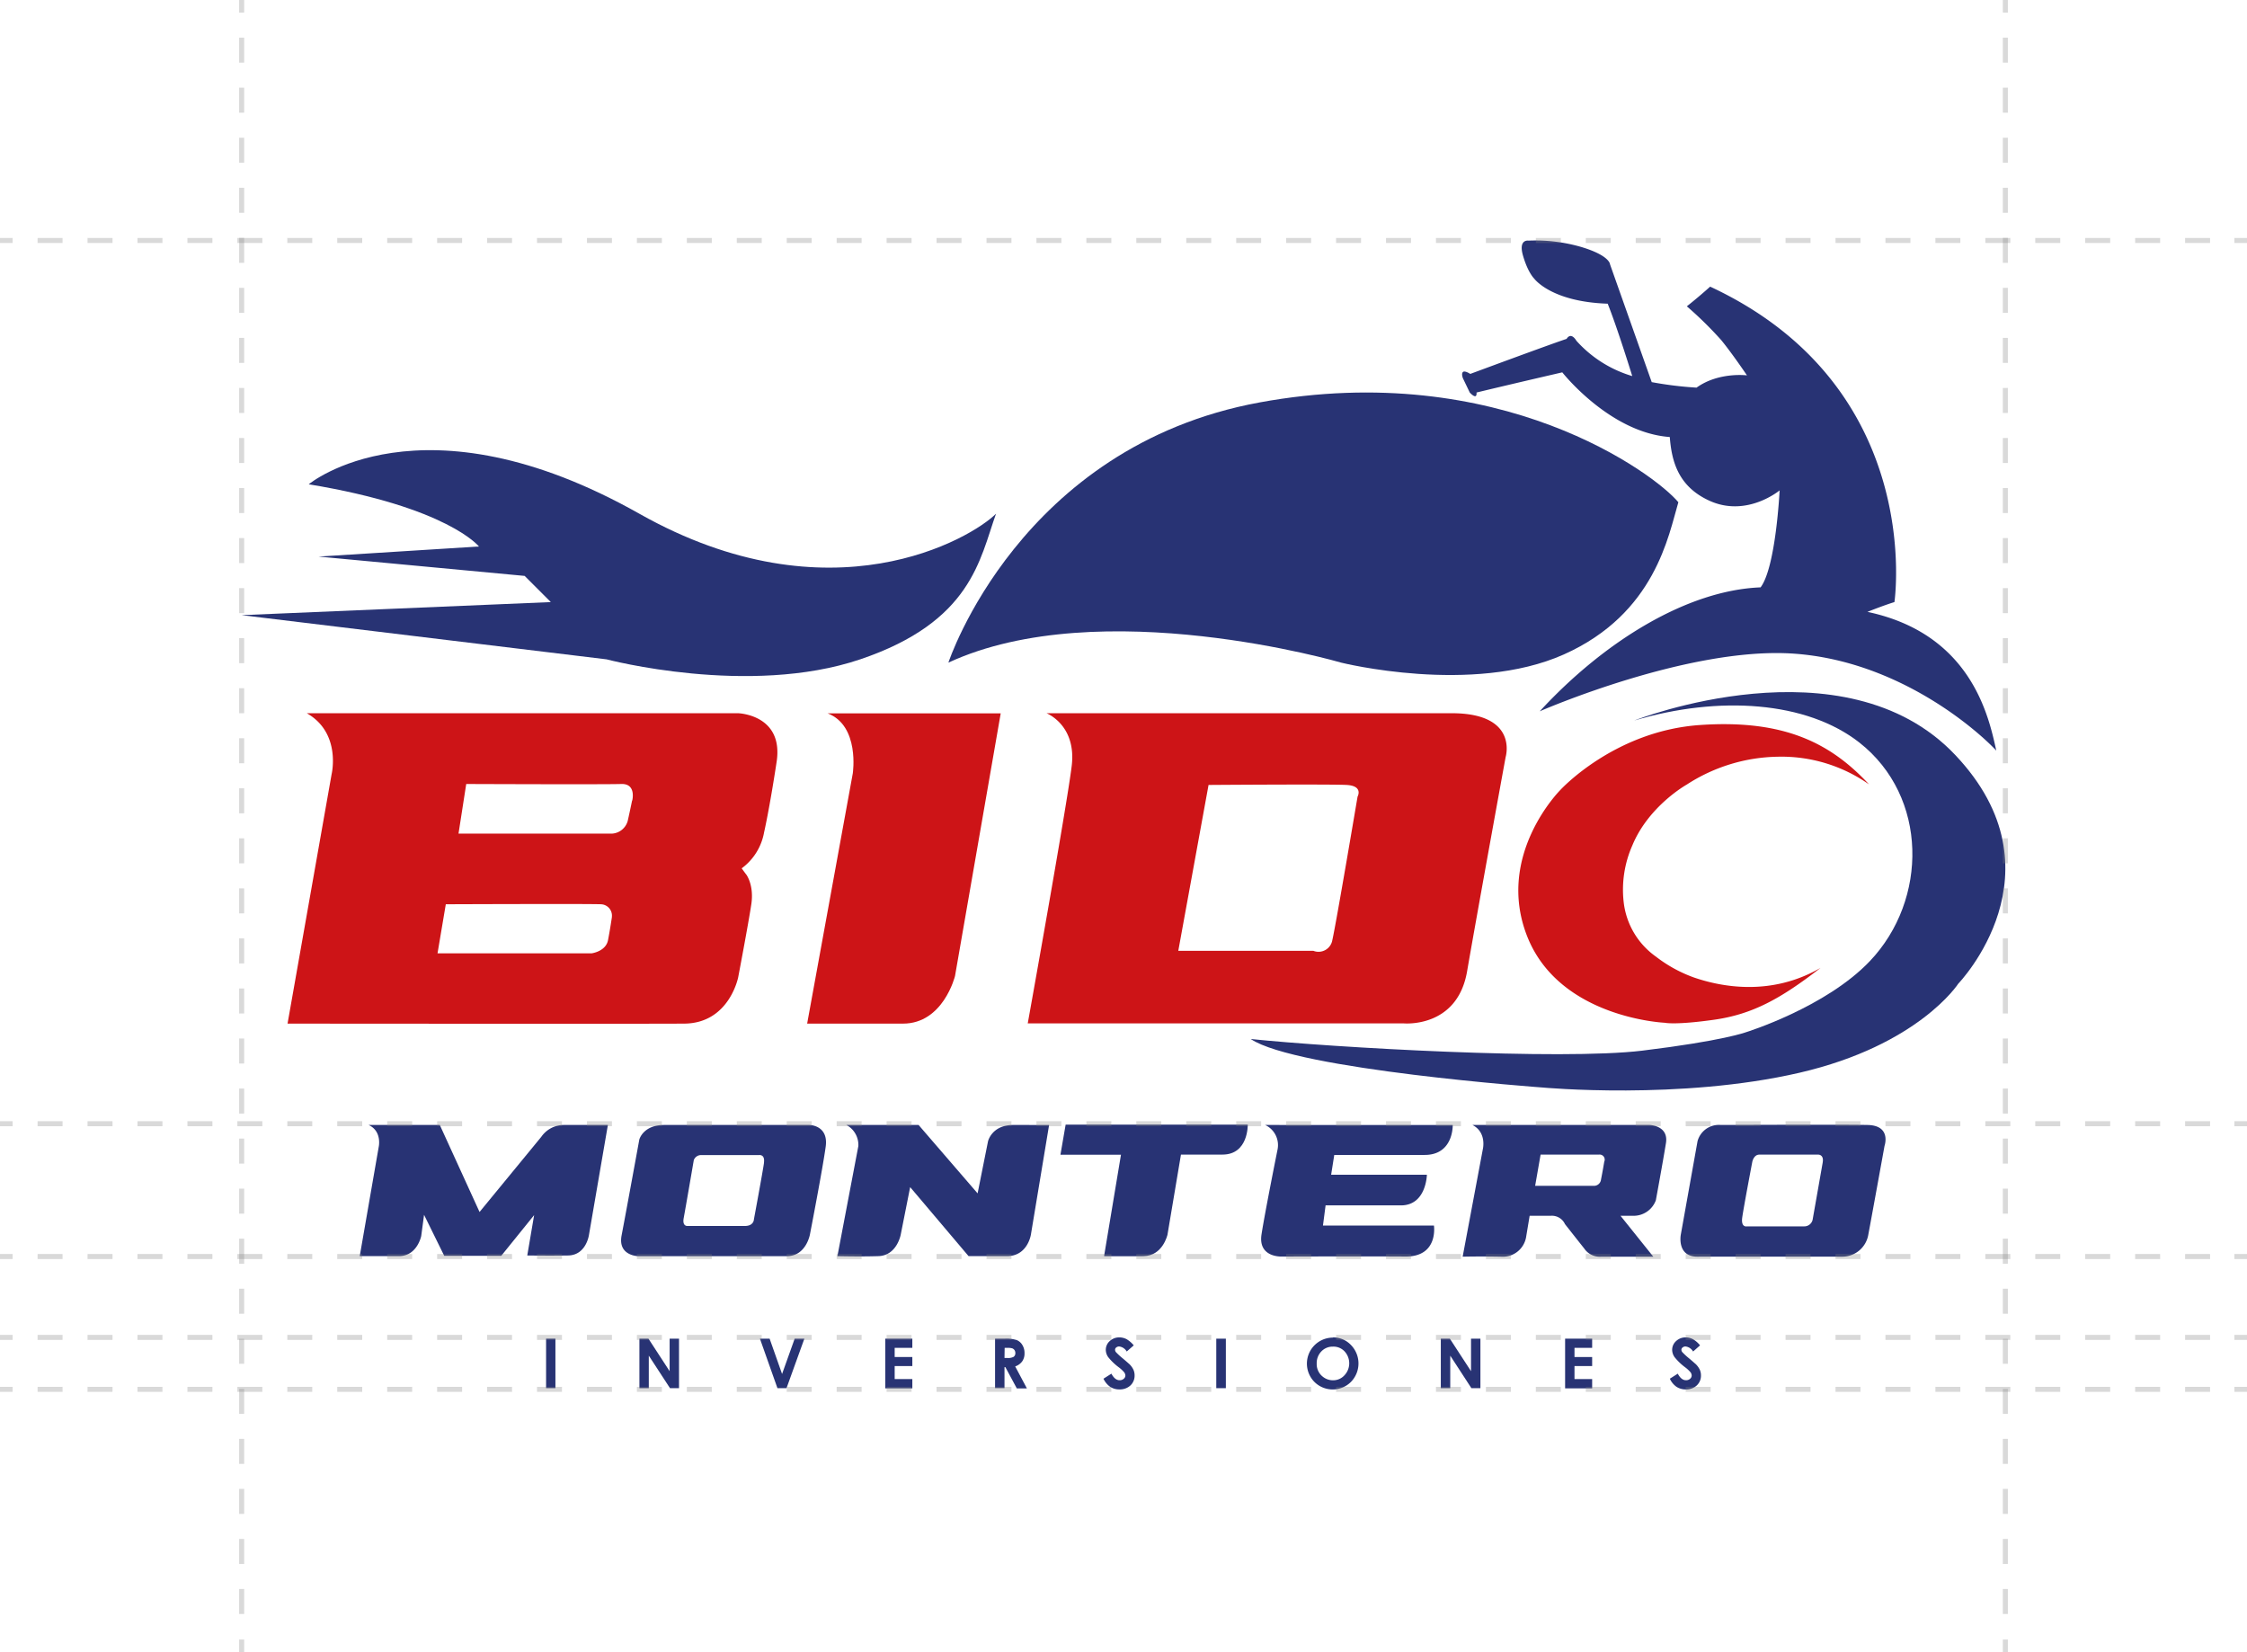 <svg xmlns="http://www.w3.org/2000/svg" id="Capa_1" data-name="Capa 1" viewBox="0 0 445.42 327.5"><defs><style>.cls-1{fill:#283374;}.cls-2{fill:#cd1417;}.cls-3{opacity:0.3;}.cls-4,.cls-5,.cls-6{fill:none;stroke:gray;stroke-miterlimit:10;}.cls-5{stroke-dasharray:4.96 4.96;}.cls-6{stroke-dasharray:4.95 4.95;}</style></defs><title>BRAND BOOK BIDO-01</title><path class="cls-1" d="M310,129.73c18.16-8.11,20.76-23.68,22.7-30.17-4.54-5.51-35.35-28.54-83-19.79S188,131.35,188,131.35c30.17-13.95,77.85,0,77.85,0S291.84,137.84,310,129.73Z"></path><path class="cls-1" d="M126.73,101.83C83.47,77.43,61.2,96,61.2,96c27.58,4.54,33.74,12.33,33.74,12.33l-31.79,2L104,114.16l5.19,5.19L47.9,121.94l72.34,8.76s28.22,7.46,50.28,0,23.68-19.79,26.92-28.87C192.58,106.7,164.68,123.24,126.73,101.83Z"></path><path class="cls-1" d="M291.35,77.81s1.46,1.64,1.34,0c6.81-1.65,17-4,17-4S319.09,85.77,331,86.63c.37,4.86,1.7,9.85,7.91,12.65,7.39,3.33,13.86-2.07,13.86-2.07s-.73,15.2-3.77,19.22C334.54,117,318.12,127,305.22,141c0,0,29.44-12.89,50.36-11.43s36.5,15.32,40.14,19.22c-1.45-6.57-4.86-23.12-25.54-27.5,3.65-1.45,5.35-1.94,5.35-1.94S381.86,76.77,339,56.82c-2.43,2.19-4.62,3.9-4.62,3.9a74.76,74.76,0,0,1,6.81,6.69c2.19,2.67,5.11,7,5.11,7s-5.6-.73-10,2.43a72.43,72.43,0,0,1-8.88-1.09l-8.27-23.36s0-1.7-5.59-3.4A32.53,32.53,0,0,0,303,47.7s-2.07-.36-1.09,3,2.19,4.5,2.19,4.5,3.28,4.62,14.59,5c1.95,4.87,4.87,14.35,4.87,14.35a24,24,0,0,1-11.07-7c-.61-1-1.34-1.34-1.95-.37-2.67.85-19.09,6.94-19.09,6.94s-1.1-.73-1.46-.37S290,75,290,75Z"></path><path class="cls-1" d="M387.57,149.64c-22-23.24-63.62-6.81-63.62-6.81,16.79-5,34.19-3.84,44.65,4.38,13.62,10.7,13.62,31.14,2.07,43.3-8.76,9.22-24.58,14.11-24.58,14.11s-4.5,1.7-20.55,3.65-61.31-.61-77.61-2.31c9,6.08,57.78,9.61,57.78,9.61s27.37,2.55,51-2.92S388.18,195,388.18,195,409.59,172.87,387.57,149.64Z"></path><path class="cls-2" d="M335.77,193.76a27.51,27.51,0,0,1-7.53-4.14,15.34,15.34,0,0,1-6.38-10.8,21.68,21.68,0,0,1,1.72-11.24c3.24-7.85,10.79-12.06,10.79-12.06A34.12,34.12,0,0,1,352.5,150a30.19,30.19,0,0,1,18,5.49c-7.45-8-16.57-12.94-33.53-11.77s-27.64,12.85-27.64,12.85-13,12.94-6.57,29.11,27.25,17.06,27.25,17.06,2,.49,9.71-.59,13.33-4.22,21.17-10.29C351.09,197.54,341.23,195.64,335.77,193.76Z"></path><path class="cls-2" d="M287.77,141.38H207.44s6,2.31,5,10.48-8.71,51-8.71,51h74.47s10.66,1.06,12.62-10.31,7.64-42.48,7.64-42.48S301.1,141.38,287.77,141.38Zm-18.66,16.53s-4.26,25.24-5,28.43a2.78,2.78,0,0,1-3.76,2.14H233.57l6-32.88s24-.18,27.37,0S269.11,157.91,269.11,157.91Z"></path><path class="cls-2" d="M169.05,153.29,160,202.91s11,0,19,0,10.31-9.43,10.31-9.43l9.06-52.07h-34.3C170.47,143.87,169.05,153.29,169.05,153.29Z"></path><path class="cls-2" d="M146.3,141.38H60.81c6.88,3.9,4.93,12.06,4.93,12.06L57,202.91s69.65.06,78.62,0,10.72-9.23,10.72-9.23,2-10.5,2.59-14.42-1.06-6-1.06-6,.57.81-.85-1.13a11.3,11.3,0,0,0,4.44-7.12s1.07-4.62,2.49-14S146.3,141.38,146.3,141.38Zm-25,40.38s-.33,2.3-.77,4.59-3.28,2.63-3.28,2.63H86.73l1.64-9.73s28.32-.11,30.73,0A2.25,2.25,0,0,1,121.29,181.76Zm4-23.07s-.33,1.64-.87,4.05a3.45,3.45,0,0,1-3.17,2.51H90.89l1.53-9.84s27.66.11,30.72,0S125.33,158.69,125.33,158.69Z"></path><path class="cls-1" d="M107.3,225.35l-12.24,14.9L87.18,223H73.07c2.72,1.25,2,4.36,2,4.36L71.31,249s4.14,0,7.77,0S83.5,245,83.5,245l.56-4.19,4,8.13H99.36l6.52-8.07-1.36,8s4.48.06,8.1,0,4.14-4.13,4.14-4.13L120.5,223h-8.79A5.45,5.45,0,0,0,107.3,225.35Z"></path><path class="cls-1" d="M160.45,223H131.66c-4.19,0-4.93,2.89-4.93,2.89s-2.72,14.9-3.51,19,3.34,4.12,3.34,4.12,25.56,0,29.41,0,4.59-4.34,4.59-4.34,2.55-13.15,3.12-17.4S160.45,223,160.45,223Zm-9,7.48c-.23,1.7-2,11.22-2,11.22s0,1.32-1.79,1.32H136.35s-1.15.18-.82-1.57,2-11.48,2-11.48a1.53,1.53,0,0,1,1.53-1h11.39S151.66,228.75,151.44,230.45Z"></path><path class="cls-1" d="M201,223c-4.42-.06-5.15,3.26-5.15,3.26l-2.06,10.3L182.09,223H167.78a4.49,4.49,0,0,1,2.37,4.18L166,249s4.43.12,8.13,0,4.43-4.31,4.43-4.31l1.86-9.37L192,249s3.5,0,7.62,0,4.74-4.3,4.74-4.3l3.6-21.69S205.47,223,201,223Z"></path><path class="cls-1" d="M210.21,228.9h12L218.86,249s4,.06,7.83,0,4.74-4.26,4.74-4.26l2.67-15.87h8.24c5.15,0,5-5.93,5-5.93H211.24Z"></path><path class="cls-1" d="M250.79,223a4.4,4.4,0,0,1,2.47,4.8s-2.47,12.26-3.19,16.89,4,4.39,4,4.39,17.92-.06,24.52,0,5.66-6.14,5.66-6.14h-22l.52-4h14.93c5.05,0,5.15-6.08,5.15-6.08H263.87l.62-3.92h17.92c5.76,0,5.56-5.93,5.56-5.93Z"></path><path class="cls-1" d="M327,223H291.88c2.89,1.48,2.06,4.8,2.06,4.8l-4,21.31s3.29-.09,7.62,0a4.69,4.69,0,0,0,4.94-3.78l.72-4.33h4.22a2.85,2.85,0,0,1,2.78,1.65s2.27,2.89,3.82,4.84a3.72,3.72,0,0,0,3.39,1.62h10.3L321.23,241h2.37a4.7,4.7,0,0,0,4.64-3.08s1.44-7.83,2-11.33S327,223,327,223Zm-9,7.33s-.33,2-.63,3.46a1.41,1.41,0,0,1-1.56,1.27H304.31l1.08-6.18h11.54A1,1,0,0,1,318,230.3Z"></path><path class="cls-1" d="M370.16,223c-4.79-.1-29.05,0-29.05,0a4.38,4.38,0,0,0-4.61,3.22l-3.32,18.54s-.83,4.37,3.32,4.35,28.68,0,28.68,0a5.24,5.24,0,0,0,5.17-4.35c.83-4.43,3.22-17.62,3.22-17.62S375,223.07,370.16,223Zm-8.85,7.46-2,11.35a1.69,1.69,0,0,1-1.66,1.29H346.28s-1.2.28-.92-1.75,2-11.07,2-11.07.28-1.4,1.39-1.4h11.71S361.59,228.87,361.31,230.43Z"></path><path class="cls-1" d="M108.25,265.36h1.85v9.81h-1.85Z"></path><path class="cls-1" d="M126.75,265.36h1.79l4.2,6.45v-6.45h1.86v9.81h-1.79l-4.2-6.44v6.44h-1.86Z"></path><path class="cls-1" d="M150.64,265.36h1.92l2.47,7,2.5-7h1.92l-3.54,9.81h-1.8Z"></path><path class="cls-1" d="M175.49,265.36h5.36v1.82h-3.5V269h3.5v1.79h-3.5v2.58h3.5v1.84h-5.36Z"></path><path class="cls-1" d="M197.25,265.36h2a6.63,6.63,0,0,1,2.32.29,2.34,2.34,0,0,1,1.11,1,3,3,0,0,1,.41,1.6,2.69,2.69,0,0,1-.46,1.61,2.82,2.82,0,0,1-1.39,1l2.32,4.36h-2L199.29,271h-.17v4.16h-1.87Zm1.87,3.83h.59a2.33,2.33,0,0,0,1.22-.23.88.88,0,0,0,.34-.78,1,1,0,0,0-.17-.56,1,1,0,0,0-.44-.34,3.43,3.43,0,0,0-1-.1h-.51Z"></path><path class="cls-1" d="M224.74,266.69l-1.39,1.22a2,2,0,0,0-1.48-1,.87.87,0,0,0-.6.2.54.54,0,0,0-.23.44.78.78,0,0,0,.16.47,14.09,14.09,0,0,0,1.37,1.26c.71.59,1.15,1,1.3,1.12a3.85,3.85,0,0,1,.8,1.1,2.71,2.71,0,0,1,.24,1.14,2.65,2.65,0,0,1-.83,2,3.08,3.08,0,0,1-2.18.78,3.27,3.27,0,0,1-1.83-.51,4.12,4.12,0,0,1-1.33-1.61l1.57-1c.47.87,1,1.3,1.63,1.3a1.19,1.19,0,0,0,.81-.28.83.83,0,0,0,.33-.65,1.13,1.13,0,0,0-.25-.66,6.7,6.7,0,0,0-1.09-1,11.25,11.25,0,0,1-2.07-2,2.58,2.58,0,0,1-.47-1.42,2.32,2.32,0,0,1,.78-1.75,2.73,2.73,0,0,1,1.92-.73,3.11,3.11,0,0,1,1.4.34A5.24,5.24,0,0,1,224.74,266.69Z"></path><path class="cls-1" d="M241.1,265.36H243v9.81H241.1Z"></path><path class="cls-1" d="M264.22,265.11a4.85,4.85,0,0,1,3.58,1.51,5.23,5.23,0,0,1,0,7.31,5.13,5.13,0,0,1-7.25,0,5.16,5.16,0,0,1,3.65-8.78Zm0,1.83a3.06,3.06,0,0,0-2.29.95,3.31,3.31,0,0,0-.92,2.4,3.15,3.15,0,0,0,1.17,2.58,3.19,3.19,0,0,0,2.08.74,3,3,0,0,0,2.26-1,3.47,3.47,0,0,0,0-4.74A3,3,0,0,0,264.2,266.94Z"></path><path class="cls-1" d="M285.61,265.36h1.79l4.2,6.45v-6.45h1.86v9.81h-1.79l-4.19-6.44v6.44h-1.87Z"></path><path class="cls-1" d="M310.25,265.36h5.36v1.82h-3.5V269h3.5v1.79h-3.5v2.58h3.5v1.84h-5.36Z"></path><path class="cls-1" d="M337,266.69l-1.38,1.22a2,2,0,0,0-1.48-1,.84.84,0,0,0-.6.2.55.55,0,0,0-.24.44.8.8,0,0,0,.17.47,14.09,14.09,0,0,0,1.37,1.26c.71.59,1.14,1,1.3,1.12a4.05,4.05,0,0,1,.8,1.1,2.71,2.71,0,0,1,.24,1.14,2.63,2.63,0,0,1-.84,2,3,3,0,0,1-2.17.78,3.27,3.27,0,0,1-1.83-.51,4,4,0,0,1-1.33-1.61l1.57-1c.47.87,1,1.3,1.63,1.3a1.19,1.19,0,0,0,.81-.28.85.85,0,0,0,.32-.65,1.12,1.12,0,0,0-.24-.66,6.7,6.7,0,0,0-1.09-1,11.25,11.25,0,0,1-2.07-2,2.58,2.58,0,0,1-.47-1.42,2.32,2.32,0,0,1,.78-1.75,2.73,2.73,0,0,1,1.92-.73,3.07,3.07,0,0,1,1.39.34A5,5,0,0,1,337,266.69Z"></path><g class="cls-3"><line class="cls-4" x1="397.52" x2="397.52" y2="2.5"></line><line class="cls-5" x1="397.52" y1="7.46" x2="397.52" y2="322.52"></line><line class="cls-4" x1="397.52" y1="325" x2="397.52" y2="327.5"></line></g><g class="cls-3"><line class="cls-4" x1="47.9" x2="47.9" y2="2.5"></line><line class="cls-5" x1="47.9" y1="7.46" x2="47.9" y2="322.52"></line><line class="cls-4" x1="47.9" y1="325" x2="47.9" y2="327.5"></line></g><g class="cls-3"><line class="cls-4" y1="47.67" x2="2.5" y2="47.67"></line><line class="cls-6" x1="7.45" y1="47.67" x2="440.45" y2="47.67"></line><line class="cls-4" x1="442.92" y1="47.67" x2="445.42" y2="47.67"></line></g><g class="cls-3"><line class="cls-4" y1="275.41" x2="2.5" y2="275.41"></line><line class="cls-6" x1="7.45" y1="275.41" x2="440.45" y2="275.41"></line><line class="cls-4" x1="442.92" y1="275.41" x2="445.42" y2="275.41"></line></g><g class="cls-3"><line class="cls-4" y1="265.11" x2="2.5" y2="265.11"></line><line class="cls-6" x1="7.45" y1="265.11" x2="440.45" y2="265.11"></line><line class="cls-4" x1="442.92" y1="265.11" x2="445.42" y2="265.11"></line></g><g class="cls-3"><line class="cls-4" y1="249.08" x2="2.5" y2="249.08"></line><line class="cls-6" x1="7.45" y1="249.08" x2="440.45" y2="249.08"></line><line class="cls-4" x1="442.92" y1="249.08" x2="445.42" y2="249.08"></line></g><g class="cls-3"><line class="cls-4" y1="222.75" x2="2.5" y2="222.75"></line><line class="cls-6" x1="7.45" y1="222.75" x2="440.45" y2="222.75"></line><line class="cls-4" x1="442.92" y1="222.75" x2="445.42" y2="222.75"></line></g></svg>